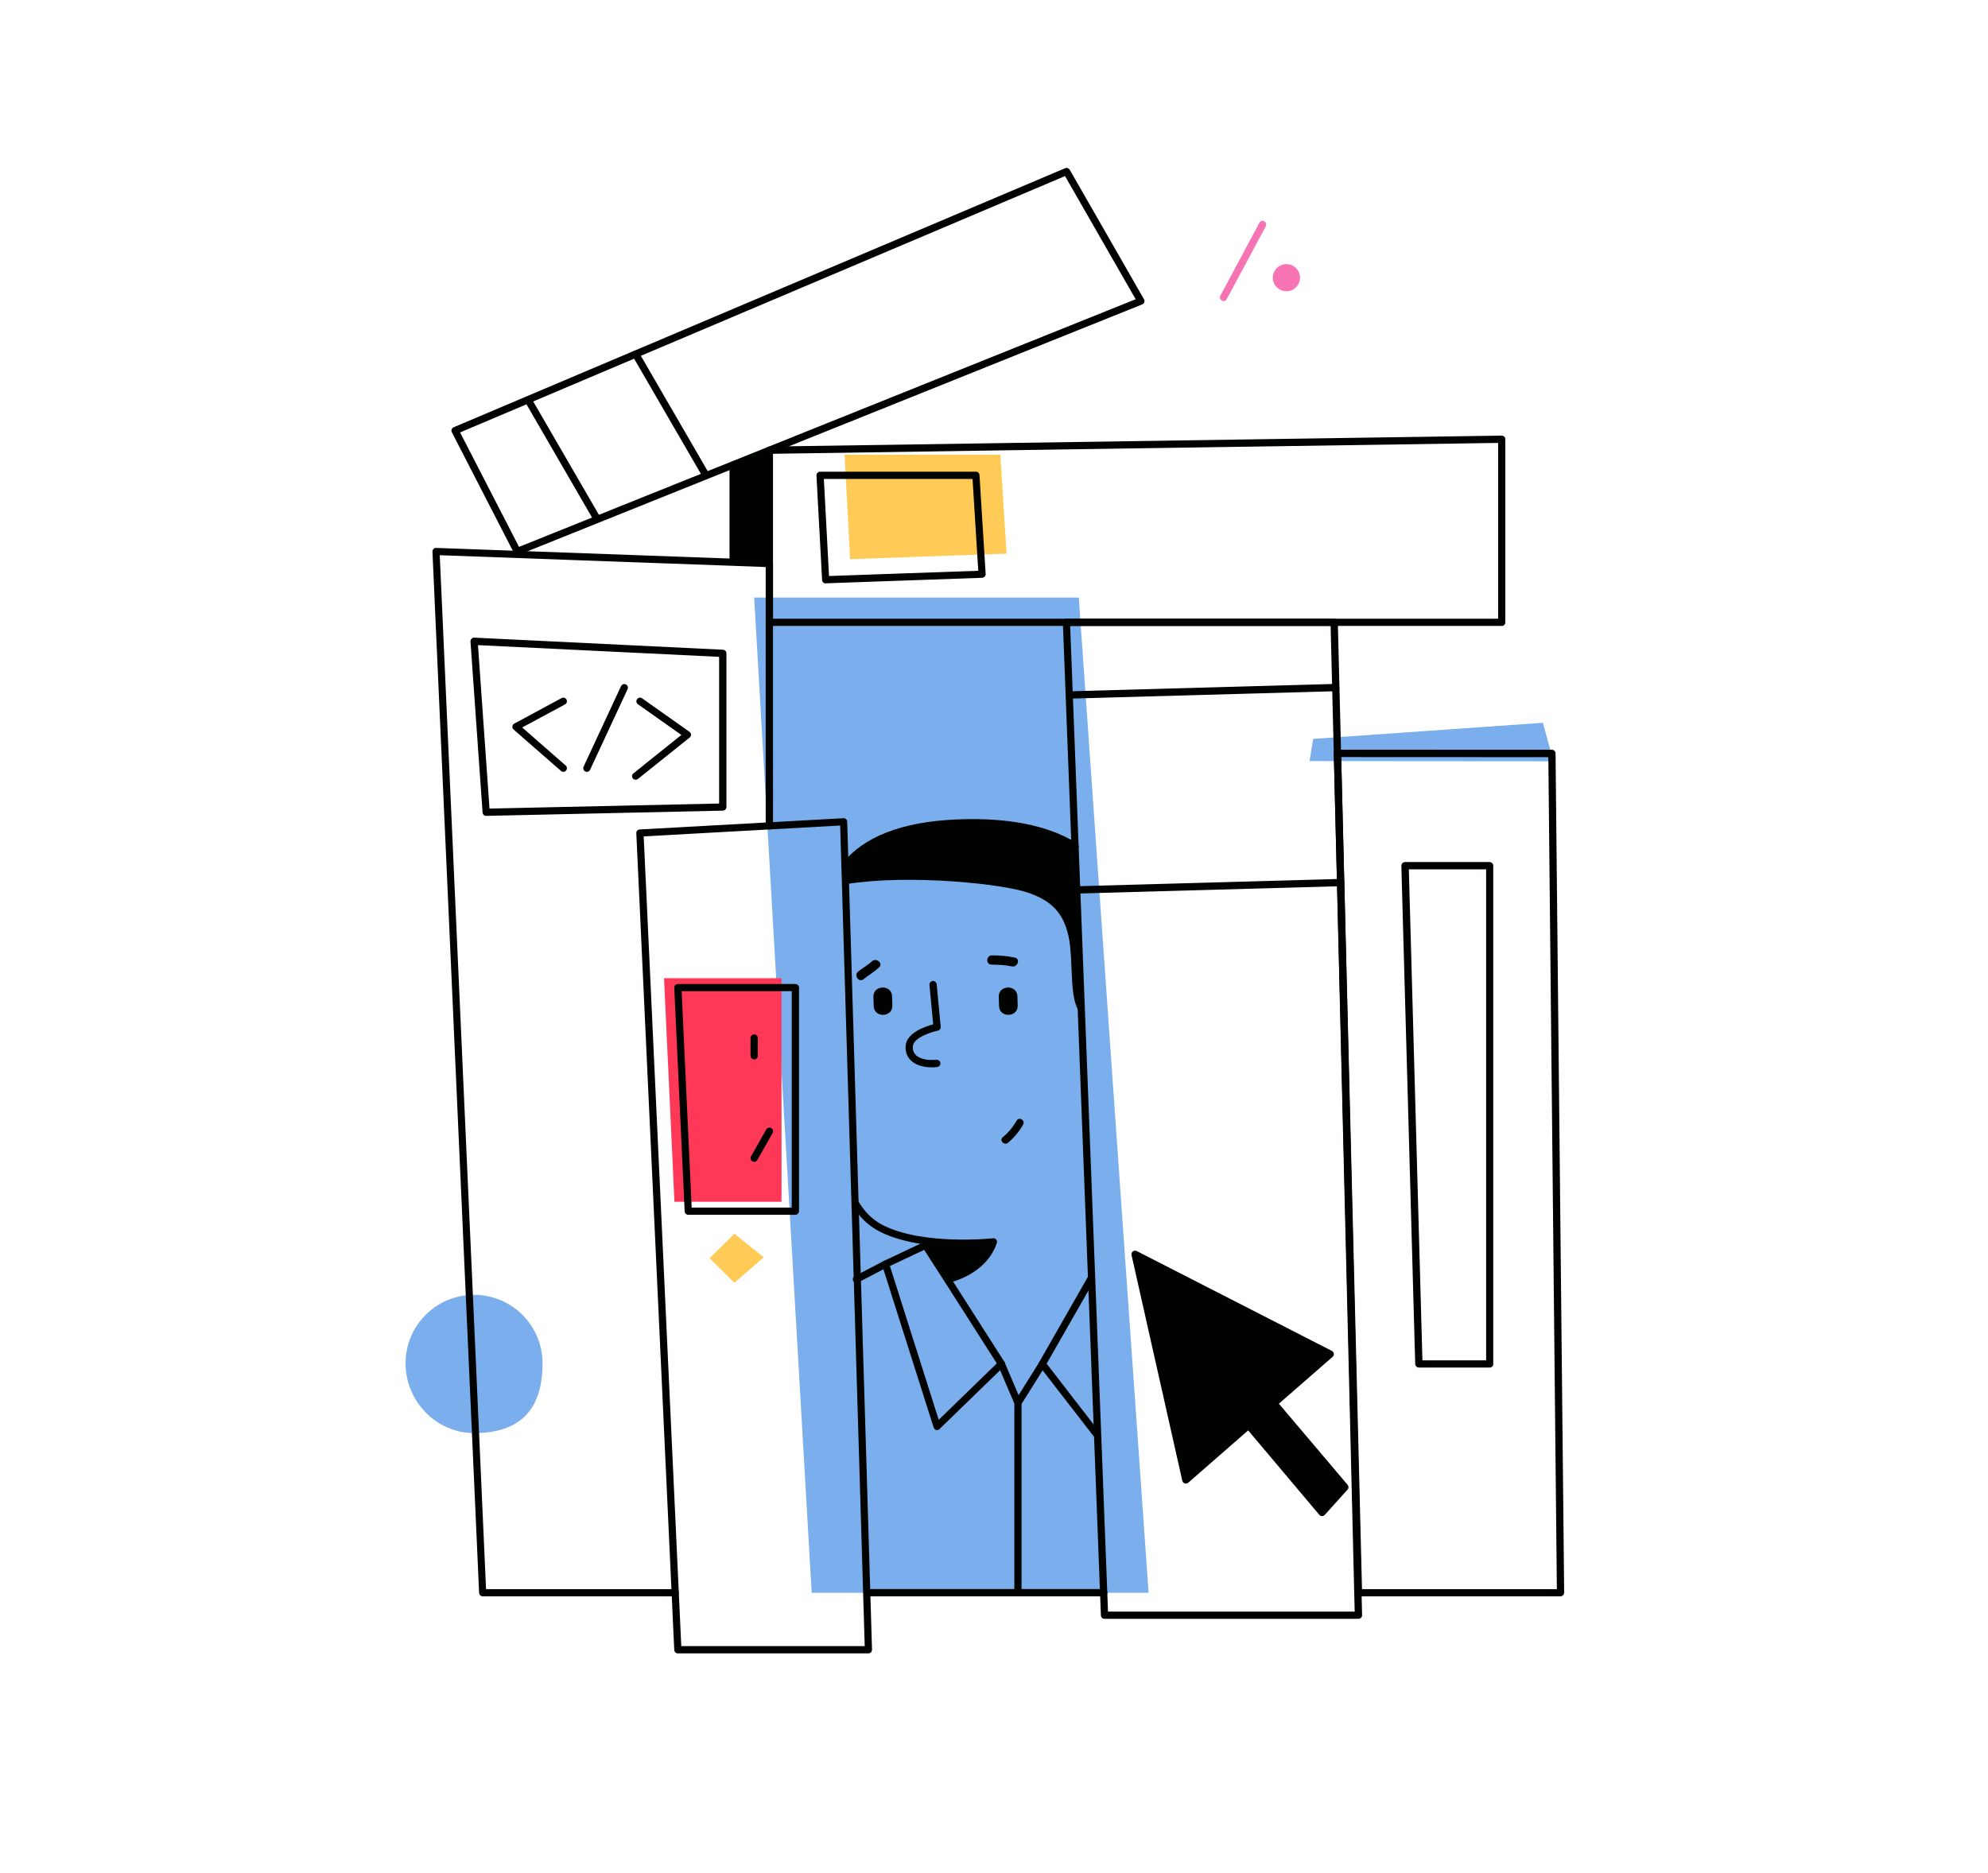 <?xml version="1.0" encoding="UTF-8"?> <!-- Generator: Adobe Illustrator 21.0.2, SVG Export Plug-In . SVG Version: 6.00 Build 0) --> <svg xmlns="http://www.w3.org/2000/svg" xmlns:xlink="http://www.w3.org/1999/xlink" id="Слой_1" x="0px" y="0px" viewBox="0 0 2122 2000" style="enable-background:new 0 0 2122 2000;" xml:space="preserve"> <style type="text/css"> .st0{fill:#7BAEED;} .st1{fill:#FF3857;} .st2{fill:#FFCB56;} .st3{fill:#F674B4;} .st4{fill:#000200;} </style> <g id="Objects"> <path class="st0" d="M579.1,1455.6c0,40.4-15.8,74.5-73.1,74.5c-40.4,0-73.1-34.1-73.1-74.5c0-40.4,32.7-73.1,73.1-73.1 S579.1,1415.2,579.1,1455.6z"></path> <polygon class="st0" points="1658.1,812.8 1646.9,771.7 1401.7,788.9 1397.8,812.6 "></polygon> <polygon class="st0" points="1151.5,638 805,638 866.4,1700.6 1226,1700.6 "></polygon> <polygon class="st1" points="834.2,1044.4 708.8,1044.4 719.9,1283.1 834.2,1283.1 "></polygon> <polygon class="st2" points="1067.8,485.5 1074.4,591.1 907.4,597 901.5,485.5 "></polygon> <path class="st3" d="M1344.4,237.7c-13.9,26-27.9,52-41.8,78c-2.3,4.4,4.3,8.3,6.7,3.9c13.9-26,27.9-52,41.8-78 C1353.4,237.2,1346.8,233.3,1344.4,237.7z"></path> <circle class="st3" cx="1373.1" cy="296.5" r="14.5"></circle> <polygon class="st2" points="783.9,1317.2 757.4,1343.4 783.9,1369.6 815.2,1342.4 "></polygon> </g> <g id="Man"> <path class="st4" d="M994.9,1139.6c-9.7,0-17.8-2.6-22.7-7.5c-4.1-4-6-9.3-5.5-15.5c1-14,21-20.7,29.4-22.9l-4-42.1 c-0.2-2.1,1.4-4,3.5-4.2c2.2-0.1,4,1.4,4.2,3.5l4.3,45.4c0.2,2-1.1,3.7-3.1,4.1c-6.7,1.4-26,7.4-26.6,16.7c-0.3,3.9,0.8,7,3.2,9.4 c4.2,4.1,12.4,5.9,22,5c2.1-0.1,4,1.4,4.2,3.5c0.2,2.1-1.4,4-3.5,4.2C998.4,1139.6,996.6,1139.6,994.9,1139.6z"></path> <path class="st4" d="M952.2,1063.7l0.3,9.9c0.4,12.8-19.5,13.5-19.9,0.6l-0.3-9.9C931.9,1051.5,951.8,1050.8,952.2,1063.7z"></path> <path class="st4" d="M1086,1063.7l0.3,9.9c0.4,12.8-19.5,13.5-19.9,0.6l-0.3-9.9C1065.6,1051.5,1085.6,1050.8,1086,1063.7z"></path> <path class="st4" d="M1059,1020c8.2,0.1,16.2,0.7,24.2,2.4c6.3,1.3,3,10.7-3.2,9.4c-7.1-1.5-14.5-1.8-21.7-1.9 C1051.9,1029.8,1052.6,1019.9,1059,1020z"></path> <path class="st4" d="M916,1037.3c4.8-3.8,10.3-6.8,14.7-10.9c4.7-4.3,12.3,2.1,7.6,6.5c-5.2,4.8-11.2,8.3-16.6,12.6 C916.7,1049.5,911.1,1041.3,916,1037.3z"></path> <path class="st4" d="M1147.8,907.5c1.2,0,2.4-0.7,3.1-1.8c1.1-1.8,0.6-4.2-1.2-5.3c-30.9-19.3-74.1-27.8-128.6-25.5 c-58.5,2.5-99.6,18.5-122.2,47.4c-1.3,1.7-1,4.1,0.7,5.4c0.7,0.5,1.5,0.8,2.4,0.8c1,0,1.9-0.4,2.6-1.1c0,0.4,0,0.8,0,1.1 c-0.3,5.1-0.4,10.2-0.5,15.3c67.6-10.6,166.9-0.1,193.9,9.5c24.2,8.5,36.9,21.1,42.5,46c5.9,26.3-0.4,69.9,13.7,83.4 c0.2,0.2,0.2,0.3,0.4,0.3v-0.3L1147.8,907.5z"></path> <path class="st4" d="M1063.4,1323.5c-0.8-1-2.1-1.6-3.4-1.4c-0.7,0.1-75.5,7.9-118.1-14.3c-10.5-5.5-19-13.8-25.8-25.3 c-1.1-1.8-3.5-2.4-5.3-1.3c-1.8,1.1-2.4,3.5-1.3,5.3c7.6,12.7,17,21.9,28.8,28.1c13.5,7,29.8,11.2,46,13.7 c-0.4,1.1-0.2,2.3,0.4,3.3l23.8,36.4c0.7,1.1,1.9,1.7,3.2,1.7c0.3,0,0.5,0,0.8-0.1c1.6-0.3,40.3-8.6,51.5-42.5 C1064.4,1325.9,1064.2,1324.5,1063.4,1323.5z"></path> <path class="st4" d="M1075.9,1220.1c6.5-5.4,12-12,16.2-19.4c2.6-4.5-4.4-8.8-6.9-4.2c-3.9,6.8-8.8,12.7-14.9,17.7 C1066.3,1217.6,1071.9,1223.4,1075.9,1220.1z"></path> <path class="st4" d="M1000.2,1526.9c-0.3,0-0.6,0-0.9-0.1c-1.3-0.3-2.3-1.3-2.7-2.6l-55-173.3c-0.6-1.8,0.3-3.8,2-4.7l42.7-20.2 c1.8-0.8,3.9-0.2,4.9,1.4l81,126.8c1,1.5,0.7,3.6-0.6,4.8l-68.7,66.7C1002.2,1526.5,1001.2,1526.9,1000.2,1526.9z M949.9,1351.7 l52.1,164.2l62-60.2l-77.4-121.3L949.9,1351.7z"></path> <path class="st4" d="M1086.6,1704.4c-2.1,0-3.9-1.7-3.9-3.9v-202l-17.4-40.7c-0.8-2,0.1-4.2,2-5.1c2-0.8,4.2,0.1,5.1,2l17.7,41.5 c0.2,0.5,0.3,1,0.3,1.5v202.8C1090.4,1702.7,1088.7,1704.4,1086.6,1704.4z"></path> <path class="st4" d="M1170.5,1535c-1.2,0-2.3-0.5-3.1-1.5l-57.9-74.8c-1-1.2-1.1-2.9-0.3-4.3l51.6-90.4c1.1-1.9,3.4-2.5,5.3-1.4 c1.8,1.1,2.5,3.4,1.4,5.3l-50.3,88.1l50,64.7c1.3,1.7,7.2,12.2,5.5,13.5C1172.1,1534.7,1171.3,1535,1170.5,1535z"></path> <path class="st4" d="M1086.6,1501.6c-0.7,0-1.4-0.2-2-0.6c-1.8-1.1-2.4-3.5-1.2-5.3l26-41.5c1.1-1.8,3.5-2.3,5.3-1.2 c1.8,1.1,2.4,3.5,1.2,5.3l-26,41.5C1089.1,1501,1087.9,1501.6,1086.6,1501.6z"></path> <path class="st4" d="M914.1,1369.8c-1.4,0-2.7-0.8-3.4-2.1c-1-1.9-0.3-4.2,1.6-5.2l31.1-16.2c1.9-1,4.2-0.3,5.2,1.6 c1,1.9,0.3,4.2-1.6,5.2l-31.1,16.2C915.3,1369.6,914.7,1369.8,914.1,1369.8z"></path> </g> <path id="Arrow" class="st4" d="M1438.5,1585.4l-73.4-86.7l57.3-50c1-0.8,1.5-2.1,1.3-3.4c-0.2-1.3-0.9-2.4-2.1-3l-208.3-106.6 c-1.3-0.7-2.9-0.5-4.1,0.4c-1.2,0.9-1.7,2.4-1.4,3.9l54.2,241c0.3,1.3,1.3,2.4,2.6,2.8c0.4,0.1,0.8,0.2,1.2,0.2 c0.9,0,1.8-0.3,2.5-0.9l64-55.9l75.9,90.1c0.7,0.9,1.8,1.3,2.9,1.4c0,0,0,0,0.1,0c1.1,0,2.1-0.5,2.9-1.3l24.3-27 C1439.7,1589,1439.7,1586.9,1438.5,1585.4z"></path> <g id="Folder"> <path class="st4" d="M927,1765.3H723.6c-2.1,0-3.8-1.6-3.9-3.7l-40.5-872c-0.1-2.1,1.5-3.9,3.6-4l217.5-12c1-0.1,2.1,0.3,2.8,1 c0.8,0.7,1.2,1.7,1.2,2.7l26.5,884c0,1-0.4,2-1.1,2.8C929,1764.8,928,1765.3,927,1765.3z M727.2,1757.5H923l-26.2-876.1L687.1,893 L727.2,1757.5z"></path> <path class="st4" d="M1450,1728.4h-271c-2.1,0-3.8-1.6-3.9-3.7l-40.6-1060.1c0-1,0.3-2.1,1.1-2.8c0.7-0.8,1.7-1.2,2.8-1.2h285.7 c2.1,0,3.8,1.7,3.9,3.8l3.5,139.9l22.4,920.2c0,1-0.4,2-1.1,2.8C1452,1728,1451,1728.4,1450,1728.4z M1182.7,1720.7h263.3 l-22.3-916.2l-3.4-136.2h-278L1182.7,1720.7z"></path> <path class="st4" d="M1665.7,1704.4H1450c-2.1,0-3.8-1.7-3.9-3.8l-22.4-896.2c0-1,0.4-2,1.1-2.8c0.7-0.7,1.7-1.2,2.8-1.2 c0,0,0,0,0,0l228.9,0.1c2.1,0,3.8,1.7,3.9,3.8l9.2,896c0,1-0.4,2-1.1,2.7C1667.7,1704,1666.7,1704.4,1665.7,1704.4z M1453.8,1696.7 h208l-9.1-888.3l-221.1-0.1L1453.8,1696.7z"></path> <path class="st4" d="M720.8,1704.4H515.3c-2.1,0-3.8-1.6-3.9-3.7L461.6,589c0-1.1,0.4-2.1,1.1-2.9c0.8-0.8,1.7-1.2,2.9-1.1 l355.8,12.9c2.1,0.1,3.7,1.8,3.7,3.9v280c0,2.1-1.7,3.9-3.9,3.9s-3.9-1.7-3.9-3.9V605.4l-347.9-12.6l49.4,1103.9h201.8 c2.1,0,3.9,1.7,3.9,3.9S722.9,1704.4,720.8,1704.4z"></path> <path class="st4" d="M1178.1,1704.4H927c-2.1,0-3.9-1.7-3.9-3.9s1.7-3.9,3.9-3.9h251.1c2.1,0,3.9,1.7,3.9,3.9 S1180.2,1704.4,1178.1,1704.4z"></path> <path class="st4" d="M1590.1,1460.1h-75.6c-2.1,0-3.8-1.7-3.9-3.8l-14.8-531.9c0-1,0.4-2,1.1-2.8c0.7-0.7,1.7-1.2,2.8-1.2h90.3 c2.1,0,3.9,1.7,3.9,3.9v531.9C1594,1458.4,1592.3,1460.1,1590.1,1460.1z M1518.3,1452.4h68V928.2h-82.5L1518.3,1452.4z"></path> <path class="st4" d="M1151.4,954c-2.1,0-3.8-1.7-3.9-3.8c-0.1-2.1,1.6-3.9,3.8-4l279.6-7.8c1.9-0.2,3.9,1.6,4,3.8 c0.1,2.1-1.6,3.9-3.8,4l-279.6,7.8C1151.5,954,1151.5,954,1151.4,954z"></path> <path class="st4" d="M1146.1,745.8c-2.1,0-3.8-1.7-3.9-3.8c-0.1-2.1,1.6-3.9,3.8-4l279.6-7.8c2,0.2,3.9,1.6,4,3.8 c0.1,2.1-1.6,3.9-3.8,4l-279.6,7.8C1146.2,745.8,1146.2,745.8,1146.1,745.8z"></path> <path class="st4" d="M518.9,871.1c-2,0-3.7-1.6-3.8-3.6L502.2,685c-0.1-1.1,0.3-2.2,1.1-3c0.8-0.8,1.8-1.3,2.9-1.2l265.5,12.9 c2.1,0.1,3.7,1.8,3.7,3.8v164.1c0,2.1-1.7,3.8-3.8,3.9L518.9,871.1C519,871.1,519,871.1,518.9,871.1z M510.2,688.8l12.3,174.5 l245.1-5.4V701.3L510.2,688.8z"></path> <path class="st4" d="M552.1,592.7c-1.4,0-2.7-0.8-3.4-2.1l-66.4-129.1c-0.5-0.9-0.6-2.1-0.2-3.1c0.4-1,1.1-1.8,2.1-2.2l652.7-276.6 c1.8-0.8,3.9-0.1,4.9,1.6l79.3,138.3c0.6,1,0.7,2.1,0.3,3.2c-0.4,1.1-1.2,1.9-2.2,2.3L553.6,592.4 C553.1,592.6,552.6,592.7,552.1,592.7z M491.1,461.7L554,583.9l658.2-264.4l-75.4-131.5L491.1,461.7z"></path> <path class="st4" d="M1603,668.3H821.3c-2.1,0-3.9-1.7-3.9-3.9V480.7c0-2.1,1.7-3.8,3.8-3.9l781.7-11.7c1.1,0.1,2,0.4,2.8,1.1 c0.7,0.7,1.1,1.7,1.1,2.7v195.4C1606.9,666.5,1605.2,668.3,1603,668.3z M825.1,660.6h774V472.9l-774,11.6V660.6z"></path> <path class="st4" d="M881.3,622.9c-2,0-3.7-1.6-3.8-3.7l-6-111.5c-0.1-1.1,0.3-2.1,1.1-2.9s1.7-1.2,2.8-1.2h166.3 c2,0,3.7,1.6,3.8,3.6l6.6,105.6c0.1,1-0.3,2.1-1,2.8c-0.7,0.8-1.7,1.2-2.7,1.3l-167,5.9C881.4,622.9,881.3,622.9,881.3,622.9z M879.4,511.4l5.5,103.6l159.3-5.6l-6.1-98H879.4z"></path> <path class="st4" d="M753.5,511.4c-1.3,0-2.6-0.7-3.3-1.9l-75-129.4c-1.1-1.8-0.4-4.2,1.4-5.3c1.8-1.1,4.2-0.4,5.3,1.4l75,129.4 c1.1,1.8,0.4,4.2-1.4,5.3C754.8,511.2,754.1,511.4,753.5,511.4z"></path> <path class="st4" d="M640.7,552.1l-73.6-127c-1.1-1.8-3.4-2.5-5.3-1.4c-1.8,1.1-2.5,3.4-1.4,5.3l73.9,127.6 C636.2,554.8,638.4,553.3,640.7,552.1z"></path> <path class="st4" d="M601.3,824.1c-0.9,0-1.8-0.3-2.5-1l-50.6-44.2c-1-0.8-1.4-2.1-1.3-3.3c0.1-1.3,0.9-2.4,2-3l50.6-27.3 c1.9-1,4.2-0.3,5.2,1.6c1,1.9,0.3,4.2-1.6,5.2l-45.7,24.6l46.4,40.6c1.6,1.4,1.8,3.8,0.4,5.4C603.4,823.6,602.4,824.1,601.3,824.1z "></path> <path class="st4" d="M626.4,824.1c-0.5,0-1.1-0.1-1.6-0.4c-1.9-0.9-2.8-3.2-1.9-5.1l40-86c0.9-1.9,3.2-2.8,5.1-1.9 c1.9,0.9,2.8,3.2,1.9,5.1l-40,86C629.3,823.2,627.9,824.1,626.4,824.1z"></path> <path class="st4" d="M678.5,832.5c-1.1,0-2.3-0.5-3-1.4c-1.3-1.7-1.1-4.1,0.6-5.4l51.2-41l-46.4-32.8c-1.7-1.2-2.2-3.6-0.9-5.4 c1.2-1.7,3.6-2.2,5.4-0.9l50.6,35.8c1,0.7,1.6,1.8,1.6,3c0,1.2-0.5,2.4-1.5,3.1l-55.2,44.2C680.2,832.2,679.3,832.5,678.5,832.5z"></path> <polygon class="st4" points="778.7,497.8 778.7,600.2 821.3,601.7 821.3,480.7 "></polygon> <path class="st4" d="M849,1297H734.7c-2.1,0-3.8-1.6-3.9-3.7l-11.1-238.7c0-1.1,0.3-2.1,1.1-2.8c0.7-0.8,1.7-1.2,2.8-1.2H849 c2.1,0,3.9,1.7,3.9,3.9v238.7C852.8,1295.2,851.1,1297,849,1297z M738.3,1289.3h106.8v-231H727.6L738.3,1289.3z"></path> <path class="st4" d="M805,1131.1c-2.1,0-3.9-1.7-3.9-3.9v-18.9c0-2.1,1.7-3.9,3.9-3.9s3.9,1.7,3.9,3.9v18.9 C808.9,1129.4,807.2,1131.1,805,1131.1z"></path> <path class="st4" d="M805,1240.5c-0.6,0-1.3-0.2-1.9-0.5c-1.9-1-2.5-3.4-1.5-5.3l16.3-28.8c1-1.8,3.4-2.5,5.3-1.5 c1.9,1,2.5,3.4,1.5,5.3l-16.3,28.8C807.7,1239.8,806.4,1240.5,805,1240.5z"></path> </g> </svg> 